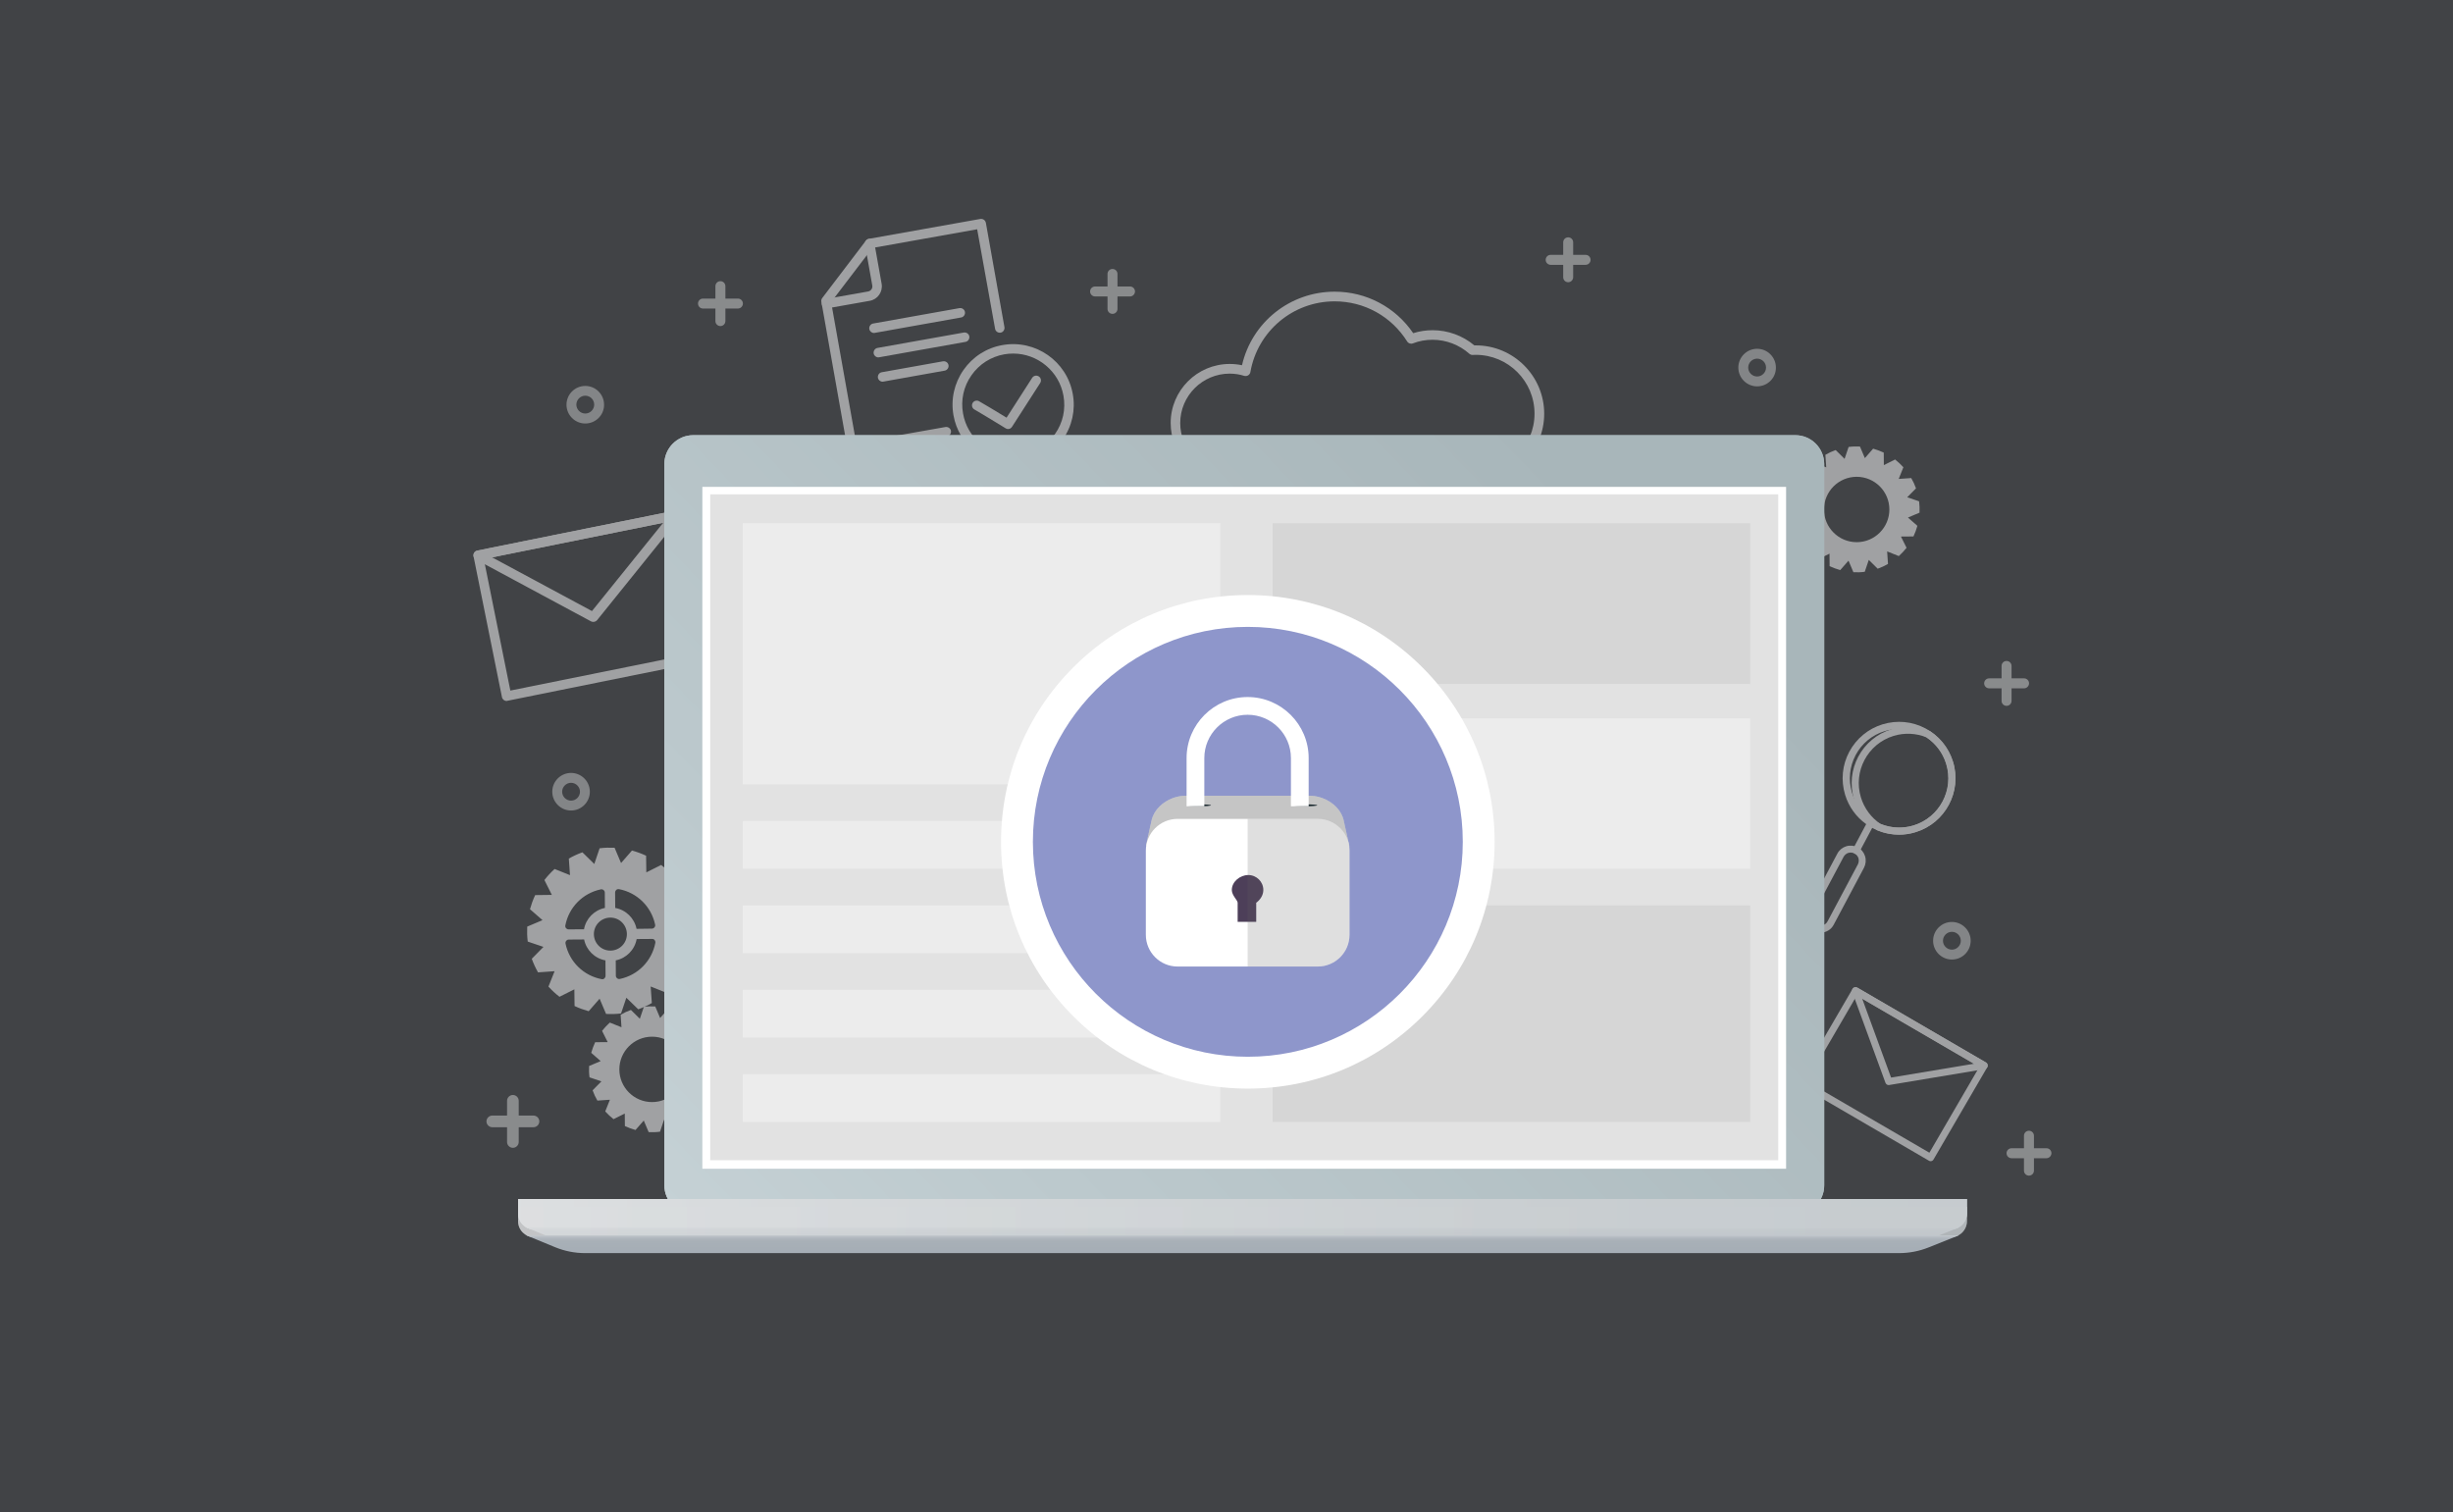 <?xml version="1.0" encoding="UTF-8"?> <!-- Generator: Adobe Illustrator 25.2.0, SVG Export Plug-In . SVG Version: 6.00 Build 0) --> <svg xmlns="http://www.w3.org/2000/svg" xmlns:xlink="http://www.w3.org/1999/xlink" version="1.1" id="_x2014_ÎÓÈ_x5F_1" x="0px" y="0px" viewBox="0 0 2311 1424.8" style="enable-background:new 0 0 2311 1424.8;" xml:space="preserve"> <style type="text/css"> .st0{fill:#414346;} .st1{opacity:0.5;fill:#FFFFFF;enable-background:new ;} .st2{opacity:0.5;} .st3{fill:#FFFFFF;} .st4{fill:url(#SVGID_1_);} .st5{fill:url(#SVGID_2_);} .st6{opacity:0.59;fill:url(#SVGID_3_);enable-background:new ;} .st7{opacity:0.59;fill:url(#SVGID_4_);enable-background:new ;} .st8{fill:url(#SVGID_5_);} .st9{fill:url(#SVGID_6_);} .st10{fill:#E2E2E2;} .st11{opacity:0.59;fill:url(#SVGID_7_);enable-background:new ;} .st12{opacity:0.59;fill:url(#SVGID_8_);enable-background:new ;} .st13{fill:url(#SVGID_9_);} .st14{opacity:0.35;} .st15{fill:#D6D6D6;} .st16{fill:#8E96CB;} .st17{opacity:0.2;} .st18{fill:#5D5D5D;} .st19{fill:#4D3F59;} .st20{fill:#19282E;} .st21{fill:none;stroke:#345161;stroke-width:1.581;stroke-miterlimit:10;} .st22{opacity:0.38;} </style> <g> <rect x="-4.5" y="-7.9" class="st0" width="2319.9" height="1496"></rect> <path class="st1" d="M1808,472.3l-11.2-3.8l8.3-8.4c-1.2-3.4-2.7-6.6-4.5-9.7l-11.8,0.8l4.4-11c-2.4-2.6-5-5.1-7.8-7.3l-10.6,5.3 l-0.1-11.8c-3.2-1.5-6.5-2.7-10-3.7l-7.8,8.9l-4.6-10.9c-3.6-0.2-7.2-0.1-10.7,0.4l-3.8,11.2l-8.4-8.3c-3.4,1.2-6.6,2.7-9.7,4.5 l0.8,11.8l-11-4.4c-2.6,2.4-5.1,5-7.3,7.8l5.3,10.6l-11.8,0.1c-1.5,3.2-2.7,6.5-3.7,10l8.9,7.8l-10.9,4.6 c-0.2,3.6-0.1,7.2,0.4,10.7l11.2,3.8l-8.3,8.4c1.2,3.4,2.7,6.6,4.5,9.7l11.8-0.8l-4.4,11c2.4,2.6,5,5.1,7.8,7.3l10.6-5.3l0.1,11.8 c3.2,1.5,6.5,2.7,10,3.7l7.8-8.9l4.6,10.9c3.6,0.2,7.2,0.1,10.7-0.4l3.8-11.2l8.4,8.3c3.4-1.2,6.6-2.7,9.7-4.5l-0.8-11.8l11,4.4 c2.6-2.4,5.1-5,7.3-7.8l-5.3-10.6l11.8-0.1c1.5-3.2,2.7-6.5,3.7-10l-8.9-7.8l10.9-4.6C1808.6,479.4,1808.4,475.8,1808,472.3z M1749.2,510.8c-17,0-30.8-13.8-30.8-30.8s13.8-30.8,30.8-30.8S1780,463,1780,480S1766.2,510.8,1749.2,510.8z"></path> <g class="st2"> <path class="st3" d="M1390.3,454.1c-0.1,0-0.2,0-0.3,0c-0.1,0-0.1,0-0.2,0h-235.1c-0.5,0-1.1-0.1-1.6-0.3 c-28.2-2.7-50.2-26.8-50.2-55.3c0-30.6,24.9-55.6,55.6-55.6c3.9,0,7.8,0.4,11.6,1.2c9.3-40.5,45.3-69.3,87.3-69.3 c29.8,0,57.2,14.5,74,39.1c5.9-1.9,12.1-2.8,18.3-2.8c14.4,0,28.3,5.1,39.3,14.3c0.5,0,0.9,0,1.4,0c35.5,0,64.4,28.9,64.4,64.4 S1425.8,454.1,1390.3,454.1z M1389.8,445.1c0.1,0,0.3,0,0.4,0h0.1c30.5,0,55.4-24.8,55.4-55.4s-24.8-55.4-55.4-55.4 c-0.9,0-1.8,0-2.8,0.1c-1.2,0.1-2.3-0.4-3.2-1.1c-9.6-8.5-21.9-13.2-34.7-13.2c-6.4,0-12.6,1.1-18.5,3.4c-2,0.8-4.3,0-5.4-1.8 c-14.9-23.7-40.4-37.8-68.3-37.8c-39.2,0-72.6,28-79.4,66.6c-0.2,1.3-1,2.4-2.1,3.1s-2.4,0.8-3.7,0.5c-4.4-1.4-9-2.1-13.7-2.1 c-25.7,0-46.6,20.9-46.6,46.6c0,24.2,18.9,44.6,43.1,46.4c0.3,0,0.6,0.1,0.9,0.1h233.6C1389.5,445.1,1389.7,445.1,1389.8,445.1z"></path> </g> <path class="st1" d="M652.8,866.9l-14.8-5l11-11.2c-1.6-4.5-3.6-8.8-5.9-12.8l-15.6,1.1l5.8-14.5c-3.2-3.5-6.6-6.7-10.4-9.6l-14,7 l-0.2-15.7c-4.2-2-8.7-3.6-13.3-4.9l-10.3,11.8l-6.1-14.4c-4.8-0.2-9.5-0.1-14.1,0.5l-5,14.8l-11.2-11c-4.5,1.6-8.8,3.6-12.8,5.9 l1.1,15.6l-14.5-5.8c-3.5,3.2-6.7,6.6-9.6,10.4l7,14l-15.7,0.2c-2,4.2-3.6,8.7-4.9,13.3l11.8,10.3l-14.4,6.1 c-0.2,4.8-0.1,9.5,0.5,14.1l14.8,5l-11,11.2c1.6,4.5,3.6,8.8,5.9,12.8l15.6-1.1l-5.8,14.5c3.2,3.5,6.6,6.7,10.4,9.6l14-7l0.2,15.7 c4.2,2,8.7,3.6,13.3,4.9l10.3-11.8l6.1,14.4c4.8,0.2,9.5,0.1,14.1-0.5l5-14.8l11.2,10.9c4.5-1.6,8.8-3.6,12.8-5.9l-1.1-15.6 l14.5,5.8c3.5-3.2,6.7-6.6,9.6-10.4l-7-14l15.7-0.2c2-4.2,3.6-8.7,4.9-13.3L639,887.2l14.4-6.1 C653.6,876.2,653.4,871.5,652.8,866.9z M616.7,885.7c0.4,0.4,0.9,1.4,0.7,2.6c-3.3,17.1-16.4,30.4-33.4,34 c-1.3,0.3-2.2-0.3-2.6-0.6c-0.4-0.4-1.2-1.1-1.2-2.4l-0.1-14.5c10-2,17.9-10,19.7-20.1l14.5-0.1 C615.6,884.5,616.4,885.2,616.7,885.7z M533.4,886.4c0.4-0.4,1.1-1.2,2.4-1.2l14.5-0.1c2,10,10,17.9,20.1,19.7l0.1,14.5 c0,1.3-0.7,2.1-1.1,2.5c-0.4,0.4-1.3,1-2.6,0.7c-17.1-3.3-30.4-16.4-34-33.4C532.5,887.8,533.1,886.8,533.4,886.4z M533.3,874.5 c-0.4-0.4-0.9-1.4-0.7-2.6c3.3-17.1,16.4-30.4,33.4-34c0.2,0,0.4-0.1,0.6-0.1c0.9,0,1.6,0.4,2,0.7c0.4,0.4,1.2,1.1,1.2,2.4 l0.1,14.5c-10,2-17.9,10-19.7,20.1l-14.5,0.1C534.5,875.6,533.7,874.9,533.3,874.5z M559.5,880.2c-0.1-8.6,6.8-15.6,15.4-15.7 c8.6-0.1,15.6,6.8,15.7,15.4c0.1,8.6-6.8,15.6-15.4,15.7C566.6,895.7,559.6,888.8,559.5,880.2z M599.7,875.1 c-2-10-10-17.9-20.1-19.7l-0.1-14.5c0-1.3,0.7-2.1,1.1-2.5c0.4-0.4,1.4-0.9,2.6-0.7c17.1,3.3,30.4,16.4,34,33.4 c0.3,1.3-0.3,2.2-0.6,2.6c-0.4,0.4-1.1,1.2-2.4,1.2L599.7,875.1z"></path> <path class="st1" d="M673,999.8l-11.2-3.8l8.3-8.4c-1.2-3.4-2.7-6.6-4.5-9.7l-11.8,0.8l4.4-11c-2.4-2.6-5-5.1-7.8-7.3l-10.6,5.3 l-0.1-11.8c-3.2-1.5-6.5-2.7-10-3.7l-7.8,8.9l-4.6-10.9c-3.6-0.2-7.2-0.1-10.7,0.4l-3.8,11.2l-8.4-8.3c-3.4,1.2-6.6,2.7-9.7,4.5 l0.8,11.8l-11-4.4c-2.6,2.4-5.1,5-7.3,7.8l5.3,10.6l-11.8,0.1c-1.5,3.2-2.7,6.5-3.7,10l8.9,7.8l-10.9,4.6 c-0.2,3.6-0.1,7.2,0.4,10.7l11.2,3.8l-8.3,8.4c1.2,3.4,2.7,6.6,4.5,9.7l11.8-0.8l-4.4,11c2.4,2.6,5,5.1,7.8,7.3l10.6-5.3l0.1,11.8 c3.2,1.5,6.5,2.7,10,3.7l7.8-8.9l4.6,10.9c3.6,0.2,7.2,0.1,10.7-0.4l3.8-11.2l8.4,8.3c3.4-1.2,6.6-2.7,9.7-4.5l-0.8-11.8l11,4.4 c2.6-2.4,5.1-5,7.3-7.8L656,1033l11.8-0.1c1.5-3.2,2.7-6.5,3.7-10l-8.9-7.8l10.9-4.6C673.6,1006.9,673.5,1003.3,673,999.8z M614.3,1038.3c-17,0-30.8-13.8-30.8-30.8c0-17,13.8-30.8,30.8-30.8s30.8,13.8,30.8,30.8C645,1024.5,631.3,1038.3,614.3,1038.3z"></path> <g class="st2"> <g> <path class="st3" d="M477.3,660.4c-2.1,0-4-1.5-4.4-3.6L446.1,524c-0.2-1.2,0-2.4,0.7-3.4s1.7-1.7,2.9-1.9l185.6-37.5 c2.4-0.5,4.8,1.1,5.3,3.5l26.8,132.7c0.2,1.2,0,2.4-0.7,3.4s-1.7,1.7-2.9,1.9l-185.6,37.5C477.9,660.3,477.6,660.4,477.3,660.4z M455.8,526.7l25,123.9l176.8-35.7l-25-123.9L455.8,526.7z"></path> </g> <g> <path class="st3" d="M558.9,585.9c-0.7,0-1.5-0.2-2.1-0.5l-108.4-58.3c-1.7-0.9-2.6-2.7-2.3-4.6c0.3-1.9,1.7-3.4,3.6-3.8 l185.6-37.5c1.9-0.4,3.8,0.5,4.7,2.1c1,1.6,0.8,3.7-0.3,5.2l-77.2,95.8C561.5,585.4,560.2,585.9,558.9,585.9z M463.6,525.1 l94.1,50.6l67.1-83.2L463.6,525.1z"></path> </g> </g> <g class="st2"> <g> <path class="st3" d="M1818.9,1094c-0.6,0-1.1-0.1-1.7-0.5l-121.2-70.6c-0.8-0.4-1.3-1.2-1.5-2c-0.2-0.9-0.1-1.8,0.3-2.5 l50.5-86.7c0.9-1.6,3-2.1,4.6-1.2L1871,1001c0.8,0.4,1.3,1.2,1.5,2c0.2,0.9,0.1,1.8-0.3,2.5l-50.5,86.7 C1821.1,1093.4,1820,1094,1818.9,1094z M1702.2,1018.8l115.5,67.2l47.1-80.9l-115.5-67.2L1702.2,1018.8z"></path> </g> <g> <path class="st3" d="M1779.4,1022.3c-1.4,0-2.6-0.9-3.1-2.2l-31.3-85.6c-0.5-1.3-0.1-2.8,1-3.7s2.6-1,3.8-0.3L1871,1001 c1.2,0.7,1.9,2.1,1.6,3.5s-1.3,2.5-2.7,2.7l-89.9,15C1779.8,1022.3,1779.6,1022.3,1779.4,1022.3z M1754.4,940.9l27.2,74.3 l78.1-13L1754.4,940.9z"></path> </g> </g> <g class="st2"> <g> <path class="st3" d="M802.9,426.9c-2.1,0-4-1.5-4.4-3.7l-24.7-139c-0.2-1.2,0.1-2.5,0.9-3.5l41.1-54c0.7-0.9,1.7-1.5,2.8-1.7 l104.9-18.7c1.2-0.2,2.4,0.1,3.4,0.7c1,0.7,1.6,1.7,1.9,2.9l17.5,98.3c0.4,2.4-1.2,4.8-3.6,5.2c-2.4,0.4-4.8-1.2-5.2-3.6 L920.6,216l-98.7,17.6l-38.9,51l23.6,132.6l84.1-14.9c2.4-0.4,4.8,1.2,5.2,3.6s-1.2,4.8-3.6,5.2l-88.5,15.7 C803.5,426.9,803.2,426.9,802.9,426.9z"></path> </g> <g> <path class="st3" d="M778.7,290.6c-2.1,0-4-1.5-4.4-3.7c-0.4-2.4,1.2-4.8,3.6-5.2l40-7.1c2.6-0.5,4.4-3,3.9-5.6l-6.9-38.7 c-0.4-2.4,1.2-4.8,3.6-5.2c2.4-0.4,4.8,1.2,5.2,3.6l6.9,38.7c1.3,7.5-3.7,14.7-11.2,16l-40,7.1 C779.2,290.5,779,290.6,778.7,290.6z"></path> </g> <g> <path class="st3" d="M954.5,438.4c-27.1,0-51.3-19.5-56.2-47.1c-2.7-15,0.7-30.2,9.4-42.7s21.8-20.9,36.8-23.5 c31-5.5,60.7,15.2,66.2,46.2l0,0c2.7,15-0.7,30.2-9.4,42.7s-21.8,20.9-36.8,23.5C961.2,438.1,957.8,438.4,954.5,438.4z M954.6,333.1c-2.8,0-5.6,0.2-8.4,0.7c-12.6,2.2-23.7,9.3-31,19.8c-7.4,10.5-10.2,23.3-7.9,36c4.1,23.3,24.5,39.7,47.3,39.7 c2.8,0,5.6-0.2,8.4-0.7c12.6-2.2,23.7-9.3,31-19.8c7.4-10.5,10.2-23.3,7.9-36l0,0C997.8,349.6,977.4,333.1,954.6,333.1z"></path> </g> <g> <path class="st3" d="M949.7,404.2c-0.8,0-1.6-0.2-2.3-0.7c-10.6-6.5-27.1-16.5-29.2-17.6c-2.2-1.1-3.1-3.8-2-6s3.8-3.1,6-2 c2.4,1.2,18.5,11,26.1,15.6l24.1-37.5c1.3-2.1,4.1-2.7,6.2-1.4c2.1,1.3,2.7,4.1,1.4,6.2L953.5,402 C952.6,403.5,951.2,404.2,949.7,404.2z"></path> </g> <g> <path class="st3" d="M823.4,313.7c-2.1,0-4-1.5-4.4-3.7c-0.4-2.4,1.2-4.8,3.6-5.2l81.3-14.5c2.4-0.4,4.8,1.2,5.2,3.6 s-1.2,4.8-3.6,5.2l-81.3,14.5C823.9,313.7,823.6,313.7,823.4,313.7z"></path> </g> <g> <path class="st3" d="M827.5,336.7c-2.1,0-4-1.5-4.4-3.7c-0.4-2.4,1.2-4.8,3.6-5.2l81.3-14.5c2.4-0.4,4.8,1.2,5.2,3.6 s-1.2,4.8-3.6,5.2l-81.3,14.5C828,336.6,827.7,336.7,827.5,336.7z"></path> </g> <g> <path class="st3" d="M831.5,359.6c-2.1,0-4-1.5-4.4-3.7c-0.4-2.4,1.2-4.8,3.6-5.2l57.7-10.3c2.4-0.4,4.8,1.2,5.2,3.6 s-1.2,4.8-3.6,5.2l-57.7,10.3C832.1,359.6,831.8,359.6,831.5,359.6z"></path> </g> </g> <g class="st2"> <g> <path class="st3" d="M1789.1,786.4c-22.7,0-43.8-14.7-50.8-37.6c-4.1-13.6-2.8-27.9,3.9-40.5c6.7-12.5,17.8-21.7,31.4-25.9 c13.6-4.1,27.9-2.8,40.5,3.9c12.5,6.7,21.7,17.8,25.9,31.4c8.6,28-7.3,57.8-35.3,66.3l0,0 C1799.5,785.6,1794.3,786.4,1789.1,786.4z M1803.7,780.8L1803.7,780.8L1803.7,780.8z M1789.2,686.8c-4.6,0-9.1,0.7-13.6,2 c-11.9,3.6-21.6,11.7-27.4,22.6c-5.8,11-7,23.5-3.4,35.4c7.5,24.5,33.5,38.3,58,30.9c24.5-7.5,38.3-33.5,30.8-58 c-3.6-11.9-11.7-21.6-22.6-27.4C1804.1,688.6,1796.7,686.8,1789.2,686.8z"></path> </g> <g> <g> <path class="st3" d="M1789.1,786.3c-6.9,0-13.8-1.3-20.3-4c-0.2-0.1-0.4-0.2-0.6-0.3c-10.2-6.8-17.8-17-21.4-28.7 c-8.6-28,7.3-57.8,35.3-66.3c11.8-3.6,24.5-3,35.8,1.7c0.2,0.1,0.4,0.2,0.6,0.3c10.2,6.8,17.8,17,21.4,28.7 c8.6,28-7.3,57.8-35.3,66.3C1799.6,785.6,1794.3,786.3,1789.1,786.3z M1771.7,776.3c9.8,4,20.8,4.5,31,1.4 c24.5-7.5,38.3-33.5,30.8-58c-3.1-10.2-9.7-19-18.5-25c-9.8-4-20.8-4.5-31-1.4c-24.5,7.5-38.3,33.5-30.8,58 C1756.3,761.5,1762.9,770.4,1771.7,776.3z"></path> </g> </g> <g> <path class="st3" d="M1748.8,804.6c-0.5,0-1.1-0.1-1.6-0.4c-1.6-0.9-2.2-2.9-1.4-4.5l13.6-25.6c0.9-1.6,2.9-2.2,4.5-1.4 c1.6,0.9,2.2,2.9,1.4,4.5l-13.6,25.6C1751.1,803.9,1750,804.6,1748.8,804.6z"></path> </g> <g> <path class="st3" d="M1715.1,878.7c-2.3,0-4.5-0.5-6.7-1.7l0,0c-6.9-3.7-9.6-12.3-5.9-19.2l28.5-53.6c1.8-3.4,4.8-5.8,8.4-6.9 c3.6-1.1,7.5-0.7,10.8,1c3.4,1.8,5.8,4.8,6.9,8.4c1.1,3.6,0.7,7.5-1,10.8l-28.5,53.6C1725.2,875.9,1720.2,878.7,1715.1,878.7z M1711.6,871.1c3.7,2,8.3,0.6,10.2-3.1l28.5-53.6c0.9-1.8,1.1-3.8,0.6-5.8c-0.6-1.9-1.9-3.5-3.7-4.5c-1.8-0.9-3.8-1.1-5.8-0.6 c-1.9,0.6-3.5,1.9-4.5,3.7l-28.5,53.6C1706.5,864.6,1707.9,869.1,1711.6,871.1L1711.6,871.1z"></path> </g> </g> <g> <linearGradient id="SVGID_1_" gradientUnits="userSpaceOnUse" x1="706.275" y1="17205.752" x2="1494.255" y2="16448.549" gradientTransform="matrix(1 0 0 1 0 -15980.991)"> <stop offset="0" style="stop-color:#C5D1D5"></stop> <stop offset="0.263" style="stop-color:#BCC9CD"></stop> <stop offset="1" style="stop-color:#A8B6BA"></stop> </linearGradient> <path class="st4" d="M1691.4,1143.9H653.1c-15,0-27.2-12.2-27.2-27.2V437.2c0-15,12.2-27.2,27.2-27.2h1038.3 c15,0,27.2,12.2,27.2,27.2v679.5C1718.7,1131.7,1706.5,1143.9,1691.4,1143.9z"></path> <linearGradient id="SVGID_2_" gradientUnits="userSpaceOnUse" x1="706.275" y1="17205.752" x2="1494.255" y2="16448.549" gradientTransform="matrix(1 0 0 1 0 -15980.991)"> <stop offset="0" style="stop-color:#C5D1D5"></stop> <stop offset="0.263" style="stop-color:#BCC9CD"></stop> <stop offset="1" style="stop-color:#A8B6BA"></stop> </linearGradient> <path class="st5" d="M1691.4,1143.9H653.1c-15,0-27.2-12.2-27.2-27.2V437.2c0-15,12.2-27.2,27.2-27.2h1038.3 c15,0,27.2,12.2,27.2,27.2v679.5C1718.7,1131.7,1706.5,1143.9,1691.4,1143.9z"></path> <linearGradient id="SVGID_3_" gradientUnits="userSpaceOnUse" x1="365.655" y1="17124.941" x2="2127.455" y2="17124.941" gradientTransform="matrix(1 0 0 1 0 -15980.991)"> <stop offset="0" style="stop-color:#DFE1E3"></stop> <stop offset="0.142" style="stop-color:#D9DCDE"></stop> <stop offset="0.626" style="stop-color:#C9CED1"></stop> <stop offset="1" style="stop-color:#C3C9CD"></stop> </linearGradient> <path class="st6" d="M503.3,1158.3h1334.6c8.4,0,15.2-6.8,15.2-15.2v-13.5h-1365v13.5C488.1,1151.5,494.9,1158.3,503.3,1158.3z"></path> <linearGradient id="SVGID_4_" gradientUnits="userSpaceOnUse" x1="365.655" y1="17124.941" x2="2127.455" y2="17124.941" gradientTransform="matrix(1 0 0 1 0 -15980.991)"> <stop offset="0" style="stop-color:#DFE1E3"></stop> <stop offset="0.142" style="stop-color:#D9DCDE"></stop> <stop offset="0.626" style="stop-color:#C9CED1"></stop> <stop offset="1" style="stop-color:#C3C9CD"></stop> </linearGradient> <path class="st7" d="M503.3,1158.3h1334.6c8.4,0,15.2-6.8,15.2-15.2v-13.5h-1365v13.5C488.1,1151.5,494.9,1158.3,503.3,1158.3z"></path> <linearGradient id="SVGID_5_" gradientUnits="userSpaceOnUse" x1="365.655" y1="17124.941" x2="2127.455" y2="17124.941" gradientTransform="matrix(1 0 0 1 0 -15980.991)"> <stop offset="0" style="stop-color:#DFE1E3"></stop> <stop offset="0.142" style="stop-color:#D9DCDE"></stop> <stop offset="0.626" style="stop-color:#C9CED1"></stop> <stop offset="1" style="stop-color:#C3C9CD"></stop> </linearGradient> <path class="st8" d="M503.3,1158.3h1334.6c8.4,0,15.2-6.8,15.2-15.2v-13.5h-1365v13.5C488.1,1151.5,494.9,1158.3,503.3,1158.3z"></path> <linearGradient id="SVGID_6_" gradientUnits="userSpaceOnUse" x1="1170.6" y1="17136.547" x2="1170.6" y2="17150.859" gradientTransform="matrix(1 0 0 1 0 -15980.991)"> <stop offset="5.054250e-02" style="stop-color:#C5CACE"></stop> <stop offset="0.127" style="stop-color:#BAC0C6"></stop> <stop offset="0.265" style="stop-color:#AFB6BD"></stop> <stop offset="0.46" style="stop-color:#A8B0B7"></stop> <stop offset="1" style="stop-color:#A6AEB6"></stop> </linearGradient> <path class="st9" d="M1845.3,1156.5l-28.5,11.4c-8.8,3.5-18.2,5.3-27.8,5.3H551.3c-9.8,0-19.4-1.9-28.4-5.6l-27-11.1 L1845.3,1156.5L1845.3,1156.5z"></path> <rect x="661.7" y="458.7" class="st3" width="1021" height="642.4"></rect> <rect x="669.1" y="465.7" class="st10" width="1006.2" height="627.4"></rect> <linearGradient id="SVGID_7_" gradientUnits="userSpaceOnUse" x1="365.655" y1="17132.291" x2="2127.455" y2="17132.291" gradientTransform="matrix(1 0 0 1 0 -15980.991)"> <stop offset="0" style="stop-color:#DFE1E3"></stop> <stop offset="0.142" style="stop-color:#D9DCDE"></stop> <stop offset="0.626" style="stop-color:#C9CED1"></stop> <stop offset="1" style="stop-color:#C3C9CD"></stop> </linearGradient> <path class="st11" d="M503.3,1165.6h1334.6c8.4,0,15.2-6.8,15.2-15.2V1137h-1365v13.5C488.1,1158.9,494.9,1165.6,503.3,1165.6z"></path> <linearGradient id="SVGID_8_" gradientUnits="userSpaceOnUse" x1="365.655" y1="17132.291" x2="2127.455" y2="17132.291" gradientTransform="matrix(1 0 0 1 0 -15980.991)"> <stop offset="0" style="stop-color:#DFE1E3"></stop> <stop offset="0.142" style="stop-color:#D9DCDE"></stop> <stop offset="0.626" style="stop-color:#C9CED1"></stop> <stop offset="1" style="stop-color:#C3C9CD"></stop> </linearGradient> <path class="st12" d="M503.3,1165.6h1334.6c8.4,0,15.2-6.8,15.2-15.2V1137h-1365v13.5C488.1,1158.9,494.9,1165.6,503.3,1165.6z"></path> <linearGradient id="SVGID_9_" gradientUnits="userSpaceOnUse" x1="1170.6" y1="17143.938" x2="1170.6" y2="17158.25" gradientTransform="matrix(1 0 0 1 0 -15980.991)"> <stop offset="5.054250e-02" style="stop-color:#C5CACE"></stop> <stop offset="0.127" style="stop-color:#BAC0C6"></stop> <stop offset="0.265" style="stop-color:#AFB6BD"></stop> <stop offset="0.46" style="stop-color:#A8B0B7"></stop> <stop offset="1" style="stop-color:#A6AEB6"></stop> </linearGradient> <path class="st13" d="M1845.3,1163.9l-28.5,11.4c-8.8,3.5-18.2,5.3-27.8,5.3H551.3c-9.8,0-19.4-1.9-28.4-5.6l-27-11.1 L1845.3,1163.9L1845.3,1163.9z"></path> <g class="st14"> <rect x="699.8" y="492.9" class="st3" width="449.9" height="246.1"></rect> </g> <rect x="1199" y="492.9" class="st15" width="449.9" height="151.5"></rect> <g class="st14"> <rect x="1199" y="676.8" class="st3" width="449.9" height="141.7"></rect> </g> <rect x="1199" y="853" class="st15" width="449.9" height="204"></rect> <g class="st14"> <rect x="699.8" y="773.5" class="st3" width="449.9" height="45"></rect> </g> <g class="st14"> <rect x="699.8" y="853" class="st3" width="449.9" height="45"></rect> </g> <g class="st14"> <rect x="699.8" y="932.5" class="st3" width="449.9" height="45"></rect> </g> <g class="st14"> <rect x="699.8" y="1012" class="st3" width="449.9" height="45"></rect> </g> </g> <circle class="st16" cx="1175.6" cy="793.1" r="217.5"></circle> <path class="st3" d="M1175.6,1025.6c-62.1,0-120.5-24.2-164.4-68.1c-43.9-43.9-68.1-102.3-68.1-164.4s24.2-120.5,68.1-164.4 c43.9-43.9,102.3-68.1,164.4-68.1s120.5,24.2,164.4,68.1c43.9,43.9,68.1,102.3,68.1,164.4s-24.2,120.5-68.1,164.4 S1237.7,1025.6,1175.6,1025.6z M1175.6,590.6c-111.7,0-202.5,90.8-202.5,202.5s90.8,202.5,202.5,202.5s202.5-90.8,202.5-202.5 S1287.2,590.6,1175.6,590.6z"></path> <g> <g> <g> <path class="st3" d="M1271.3,797.4l-5.5-24.9c-3.1-12.9-17.4-22.8-32-22.8H1117c-14.6,0-28.8,9.8-32,22.8l-5.4,24.3 L1271.3,797.4z"></path> </g> <g class="st17"> <path class="st18" d="M1271.3,797.4l-5.5-24.9c-3.1-12.9-17.4-22.8-32-22.8H1117c-14.6,0-28.8,9.8-32,22.8l-5.4,24.3 L1271.3,797.4z"></path> </g> <g class="st17"> <path class="st18" d="M1271.3,797.4l-5.5-24.9c-3.1-12.9-17.4-22.8-32-22.8H1117c-14.6,0-28.8,9.8-32,22.8l-5.4,24.3 L1271.3,797.4z"></path> </g> <g> <path class="st3" d="M1241.5,910.6h-132.1c-16.5,0-29.9-13.4-29.9-29.9v-79.3c0-16.5,13.4-29.9,29.9-29.9h132.1 c16.5,0,29.9,13.4,29.9,29.9v79.3C1271.4,897.2,1258,910.6,1241.5,910.6z"></path> </g> <g> <path class="st19" d="M1190.2,838.5c0-7.8-6.4-14.1-14.2-14.1s-15.5,6.3-15.5,14.1c0,5.1,5.5,9.6,5.5,12v18h17.5v-18 C1187,848,1190.2,843.6,1190.2,838.5z"></path> </g> <g class="st17"> <path class="st18" d="M1241.5,771.5h-66.1v139.1h66.1c16.5,0,29.9-13.4,29.9-29.9v-79.3C1271.4,784.9,1258,771.5,1241.5,771.5z"></path> </g> <g> <ellipse class="st20" cx="1129.8" cy="758.7" rx="11.1" ry="0.9"></ellipse> </g> <g> <ellipse class="st20" cx="1229.9" cy="758.7" rx="11.1" ry="0.9"></ellipse> </g> <g> <path class="st3" d="M1232.9,759.6h-16.7v-45.4c0-22.5-18.3-40.8-40.8-40.8s-40.8,18.3-40.8,40.8v45.4h-16.7v-45.4 c0-31.7,25.8-57.5,57.5-57.5s57.5,25.8,57.5,57.5V759.6z"></path> </g> <g> <g> <path class="st21" d="M1245,845.2"></path> </g> </g> <g> <g> <path class="st21" d="M1136.4,845.2"></path> </g> </g> </g> </g> <g class="st22"> <g> <path class="st3" d="M678.7,307.2c-2.6,0-4.7-2.1-4.7-4.7v-32.9c0-2.6,2.1-4.7,4.7-4.7c2.6,0,4.7,2.1,4.7,4.7v32.9 C683.4,305.1,681.3,307.2,678.7,307.2z"></path> </g> <g> <path class="st3" d="M695.2,290.7h-32.9c-2.6,0-4.7-2.1-4.7-4.7s2.1-4.7,4.7-4.7h32.9c2.6,0,4.7,2.1,4.7,4.7 S697.7,290.7,695.2,290.7z"></path> </g> </g> <g class="st22"> <g> <path class="st3" d="M1890.4,665c-2.6,0-4.7-2.1-4.7-4.7v-32.9c0-2.6,2.1-4.7,4.7-4.7s4.7,2.1,4.7,4.7v32.9 C1895.1,662.9,1893,665,1890.4,665z"></path> </g> <g> <path class="st3" d="M1906.9,648.5H1874c-2.6,0-4.7-2.1-4.7-4.7s2.1-4.7,4.7-4.7h32.9c2.6,0,4.7,2.1,4.7,4.7 S1909.4,648.5,1906.9,648.5z"></path> </g> </g> <g class="st22"> <g> <path class="st3" d="M1911.5,1107.6c-2.6,0-4.7-2.1-4.7-4.7V1070c0-2.6,2.1-4.7,4.7-4.7s4.7,2.1,4.7,4.7v32.9 C1916.2,1105.5,1914.1,1107.6,1911.5,1107.6z"></path> </g> <g> <path class="st3" d="M1928,1091.2h-32.9c-2.6,0-4.7-2.1-4.7-4.7s2.1-4.7,4.7-4.7h32.9c2.6,0,4.7,2.1,4.7,4.7 C1932.6,1089.1,1930.5,1091.2,1928,1091.2z"></path> </g> </g> <g class="st22"> <g> <path class="st3" d="M483.2,1081.4c-3,0-5.5-2.5-5.5-5.5v-38.8c0-3,2.5-5.5,5.5-5.5s5.5,2.5,5.5,5.5v38.8 C488.7,1078.9,486.2,1081.4,483.2,1081.4z"></path> </g> <g> <path class="st3" d="M502.6,1062h-38.8c-3,0-5.5-2.5-5.5-5.5s2.5-5.5,5.5-5.5h38.8c3,0,5.5,2.5,5.5,5.5S505.6,1062,502.6,1062z"></path> </g> </g> <g class="st22"> <g> <path class="st3" d="M1477.4,265.9c-2.6,0-4.7-2.1-4.7-4.7v-32.9c0-2.6,2.1-4.7,4.7-4.7s4.7,2.1,4.7,4.7v32.9 C1482,263.8,1480,265.9,1477.4,265.9z"></path> </g> <g> <path class="st3" d="M1493.8,249.5h-32.9c-2.6,0-4.7-2.1-4.7-4.7c0-2.6,2.1-4.7,4.7-4.7h32.9c2.6,0,4.7,2.1,4.7,4.7 S1496.4,249.5,1493.8,249.5z"></path> </g> </g> <g class="st22"> <g> <path class="st3" d="M1048.1,295.7c-2.6,0-4.7-2.1-4.7-4.7v-32.9c0-2.6,2.1-4.7,4.7-4.7s4.7,2.1,4.7,4.7V291 C1052.8,293.6,1050.7,295.7,1048.1,295.7z"></path> </g> <g> <path class="st3" d="M1064.6,279.3h-32.9c-2.6,0-4.7-2.1-4.7-4.7s2.1-4.7,4.7-4.7h32.9c2.6,0,4.7,2.1,4.7,4.7 C1069.2,277.2,1067.2,279.3,1064.6,279.3z"></path> </g> </g> <g class="st14"> <path class="st3" d="M1838.9,904c-9.8,0-17.7-8-17.7-17.7c0-9.8,8-17.7,17.7-17.7s17.7,8,17.7,17.7 C1856.6,896.1,1848.7,904,1838.9,904z M1838.9,877.9c-4.6,0-8.4,3.8-8.4,8.4c0,4.6,3.8,8.4,8.4,8.4s8.4-3.8,8.4-8.4 S1843.5,877.9,1838.9,877.9z"></path> </g> <g class="st14"> <path class="st3" d="M551.4,399c-9.8,0-17.7-8-17.7-17.7c0-9.8,8-17.7,17.7-17.7c9.8,0,17.7,8,17.7,17.7 C569.2,391,561.2,399,551.4,399z M551.4,372.8c-4.6,0-8.4,3.8-8.4,8.4s3.8,8.4,8.4,8.4c4.6,0,8.4-3.8,8.4-8.4 C559.8,376.6,556.1,372.8,551.4,372.8z"></path> </g> <g class="st14"> <path class="st3" d="M538,763.6c-9.8,0-17.7-8-17.7-17.7c0-9.8,8-17.7,17.7-17.7c9.8,0,17.7,8,17.7,17.7 C555.7,755.7,547.7,763.6,538,763.6z M538,737.5c-4.6,0-8.4,3.8-8.4,8.4c0,4.6,3.8,8.4,8.4,8.4c4.6,0,8.4-3.8,8.4-8.4 S542.6,737.5,538,737.5z"></path> </g> <g class="st14"> <path class="st3" d="M1655.4,364c-9.8,0-17.7-8-17.7-17.7c0-9.8,8-17.7,17.7-17.7c9.8,0,17.7,8,17.7,17.7 C1673.2,356.1,1665.2,364,1655.4,364z M1655.4,337.9c-4.6,0-8.4,3.8-8.4,8.4s3.8,8.4,8.4,8.4s8.4-3.8,8.4-8.4 C1663.8,341.6,1660,337.9,1655.4,337.9z"></path> </g> </g> </svg> 